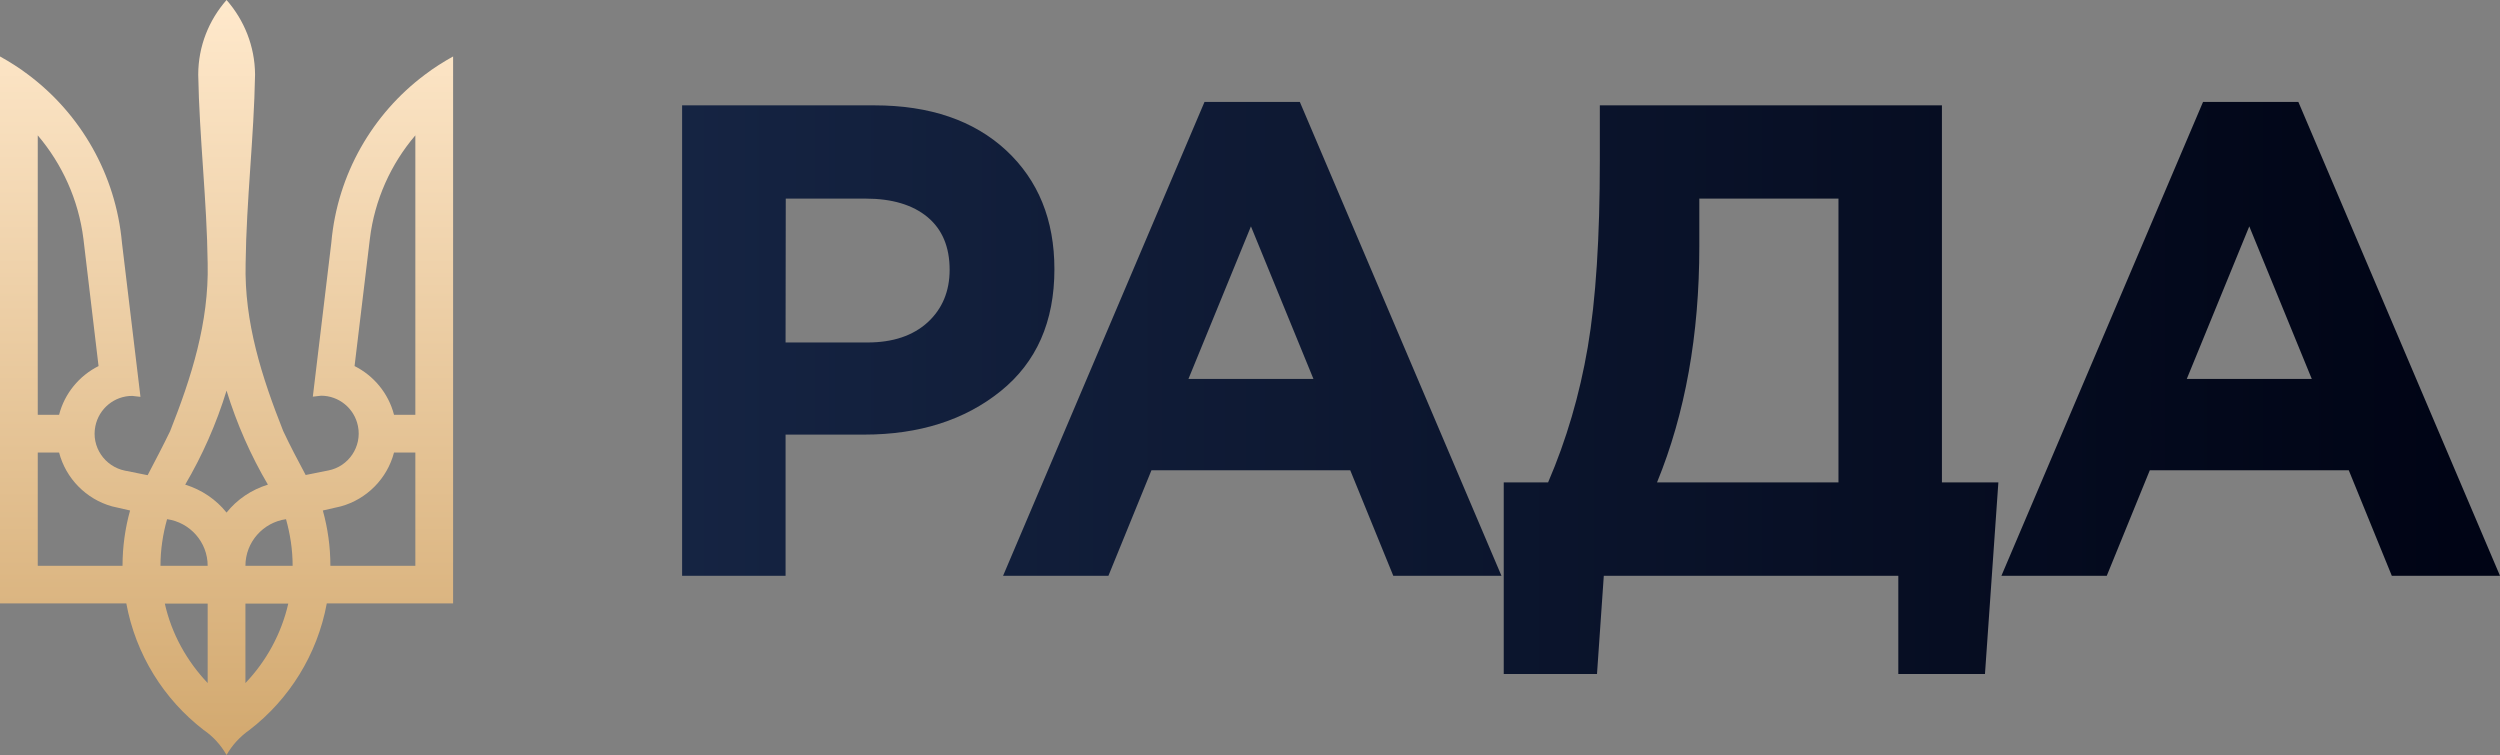 <?xml version="1.0" encoding="utf-8"?>
<!-- Generator: Adobe Illustrator 25.4.1, SVG Export Plug-In . SVG Version: 6.00 Build 0)  -->
<svg version="1.1" id="Шар_1" xmlns="http://www.w3.org/2000/svg" xmlns:xlink="http://www.w3.org/1999/xlink" x="0px" y="0px"
	 viewBox="0 0 1324.2 400" style="enable-background:new 0 0 1324.2 400;" xml:space="preserve">
<rect x="0" y="0" width="1324.2" height="400" fill="#808080" stroke="none"/>
<style type="text/css">
	.st0{fill:url(#path7306_00000168078085421645130870000007731628273798729894_);}
	.st1{fill:url(#SVGID_1_);}
	.st2{fill:url(#SVGID_00000034089922213263288960000012437460164046922142_);}
	.st3{fill:url(#SVGID_00000078748087457854114140000011569245276148886670_);}
	.st4{fill:url(#SVGID_00000083786134877247370240000006812682192478688161_);}
</style>
<g>
	
		<linearGradient id="path7306_00000175301641653751168690000000887062033999610498_" gradientUnits="userSpaceOnUse" x1="120" y1="402" x2="120" y2="2.01" gradientTransform="matrix(1 0 0 -1 0 402)">
		<stop  offset="0" style="stop-color:#FFE9CC"/>
		<stop  offset="1" style="stop-color:#D2A86E"/>
	</linearGradient>
	<path id="path7306" style="fill:url(#path7306_00000175301641653751168690000000887062033999610498_);" d="M120,0
		c-9.3,10.6-15,24.4-15,39.6c0.6,33.4,4.6,66.7,5,100c0.7,31.1-8.6,60.3-19.9,88.8c-3.8,7.9-7.9,15.6-11.9,23.3l-12-2.4
		c-10.8-2.2-17.9-12.7-15.7-23.5c1.9-9.5,10.2-16.1,19.5-16.1l4.4,0.5l-9.8-81.6C61.3,92.2,42.6,60.3,15,39.6
		c-4.7-3.6-9.8-6.8-15-9.7v289.7h66.9c5,27.1,19.9,50.8,40.9,67c5,3.4,9.2,8,12.2,13.3c3-5.3,7.2-9.8,12.2-13.3
		c21-16.2,35.9-39.9,40.9-67H240V29.9c-5.2,2.9-10.3,6.1-15,9.7c-27.6,20.7-46.3,52.6-49.5,88.9l-9.8,81.6l4.4-0.5
		c9.3,0,17.6,6.6,19.5,16.1c2.2,10.8-4.9,21.4-15.7,23.5l-12,2.4c-4.1-7.7-8.2-15.4-11.9-23.3c-11.3-28.5-20.7-57.7-19.9-88.8
		c0.4-33.4,4.4-66.7,5-100C135,24.4,129.3,10.6,120,0z M20,71.7c12.9,15.2,21.6,34.1,24.2,54.9l8,67.3c-10.2,5.1-18,14.5-20.9,25.8
		H20V71.7z M220,71.7v148h-11.3c-2.9-11.3-10.7-20.7-20.9-25.8l8.1-67.3C198.4,105.8,207.1,86.8,220,71.7z M120,206.9
		c5.4,17.6,12.8,34.3,21.9,49.8c-8.7,2.7-16.3,7.8-21.9,14.8c-5.6-7-13.2-12.1-21.9-14.8C107.2,241.2,114.6,224.5,120,206.9z
		 M20,239.7h11.3c3.6,13.8,14.4,24.7,28,28.5l9.6,2.2c-2.6,9.3-4,19.2-4,29.3H20V239.7z M208.7,239.7H220v60h-45
		c0-10.1-1.4-20-4-29.3l9.6-2.2C194.3,264.4,205.1,253.5,208.7,239.7L208.7,239.7z M88.5,275c12.1,1.7,21.5,12.1,21.5,24.7H85
		C85,291.1,86.3,282.8,88.5,275z M151.5,275c2.2,7.9,3.5,16.1,3.5,24.7h-25C130,287.1,139.4,276.7,151.5,275z M87.3,319.7H110v42.1
		C99,350.2,90.9,335.8,87.3,319.7z M130,319.7h22.7c-3.7,16.1-11.7,30.6-22.7,42.1V319.7z"/>
	<g>
		
			<linearGradient id="SVGID_1_" gradientUnits="userSpaceOnUse" x1="328.435" y1="221.634" x2="1301.531" y2="221.634" gradientTransform="matrix(1 0 0 -1 0 402)">
			<stop  offset="0" style="stop-color:#162544"/>
			<stop  offset="1" style="stop-color:#000415"/>
		</linearGradient>
		<path class="st1" d="M361.3,305V55.8h101.8c29.4,0,52.7,8,69.8,23.8c17.1,15.9,25.6,36.9,25.6,63c0,27.8-9.5,49.3-28.5,64.6
			s-43.1,23-72.3,23h-41.6V305H361.3z M416.1,181.4h43.4c13.5,0,24.1-3.6,31.9-10.7c7.7-7.1,11.6-16.4,11.6-27.8
			c0-12.1-3.9-21.4-11.7-27.9c-7.8-6.5-18.8-9.8-32.7-9.8h-42.4L416.1,181.4L416.1,181.4z"/>
		
			<linearGradient id="SVGID_00000016769025490856971560000008598029907543411585_" gradientUnits="userSpaceOnUse" x1="327.771" y1="222.52" x2="1301.948" y2="222.52" gradientTransform="matrix(1 0 0 -1 0 402)">
			<stop  offset="0" style="stop-color:#162544"/>
			<stop  offset="1" style="stop-color:#000415"/>
		</linearGradient>
		<path style="fill:url(#SVGID_00000016769025490856971560000008598029907543411585_);" d="M531.3,305L638,54h50.5l106.8,251h-57.3
			l-22.8-55.9H609.9l-22.8,55.9L531.3,305L531.3,305z M629.5,200.7h66.2l-33.1-80.8L629.5,200.7z"/>
		
			<linearGradient id="SVGID_00000023249492664872572120000016061603754043951747_" gradientUnits="userSpaceOnUse" x1="327.896" y1="195.649" x2="1302.073" y2="195.649" gradientTransform="matrix(1 0 0 -1 0 402)">
			<stop  offset="0" style="stop-color:#162544"/>
			<stop  offset="1" style="stop-color:#000415"/>
		</linearGradient>
		<path style="fill:url(#SVGID_00000023249492664872572120000016061603754043951747_);" d="M796.5,356.9V255.5H820
			c9.7-22.5,16.7-46.4,21-71.6c4.3-25.2,6.4-58.1,6.4-99V55.8h181.2v199.7h29.9l-7.1,101.5h-45.9v-52H849.5l-3.6,52H796.5z
			 M973.8,105.2h-73.7v25.3c0,47-7.5,88.6-22.4,125h96.1L973.8,105.2L973.8,105.2z"/>
		
			<linearGradient id="SVGID_00000055682197226072190080000011653258235485379253_" gradientUnits="userSpaceOnUse" x1="327.771" y1="222.52" x2="1301.948" y2="222.52" gradientTransform="matrix(1 0 0 -1 0 402)">
			<stop  offset="0" style="stop-color:#162544"/>
			<stop  offset="1" style="stop-color:#000415"/>
		</linearGradient>
		<path style="fill:url(#SVGID_00000055682197226072190080000011653258235485379253_);" d="M1060.1,305l106.8-251h50.5l106.8,251
			h-57.3l-22.8-55.9h-105.4l-22.8,55.9L1060.1,305L1060.1,305z M1158.3,200.7h66.2l-33.1-80.8L1158.3,200.7z"/>
	</g>
</g>
</svg>

